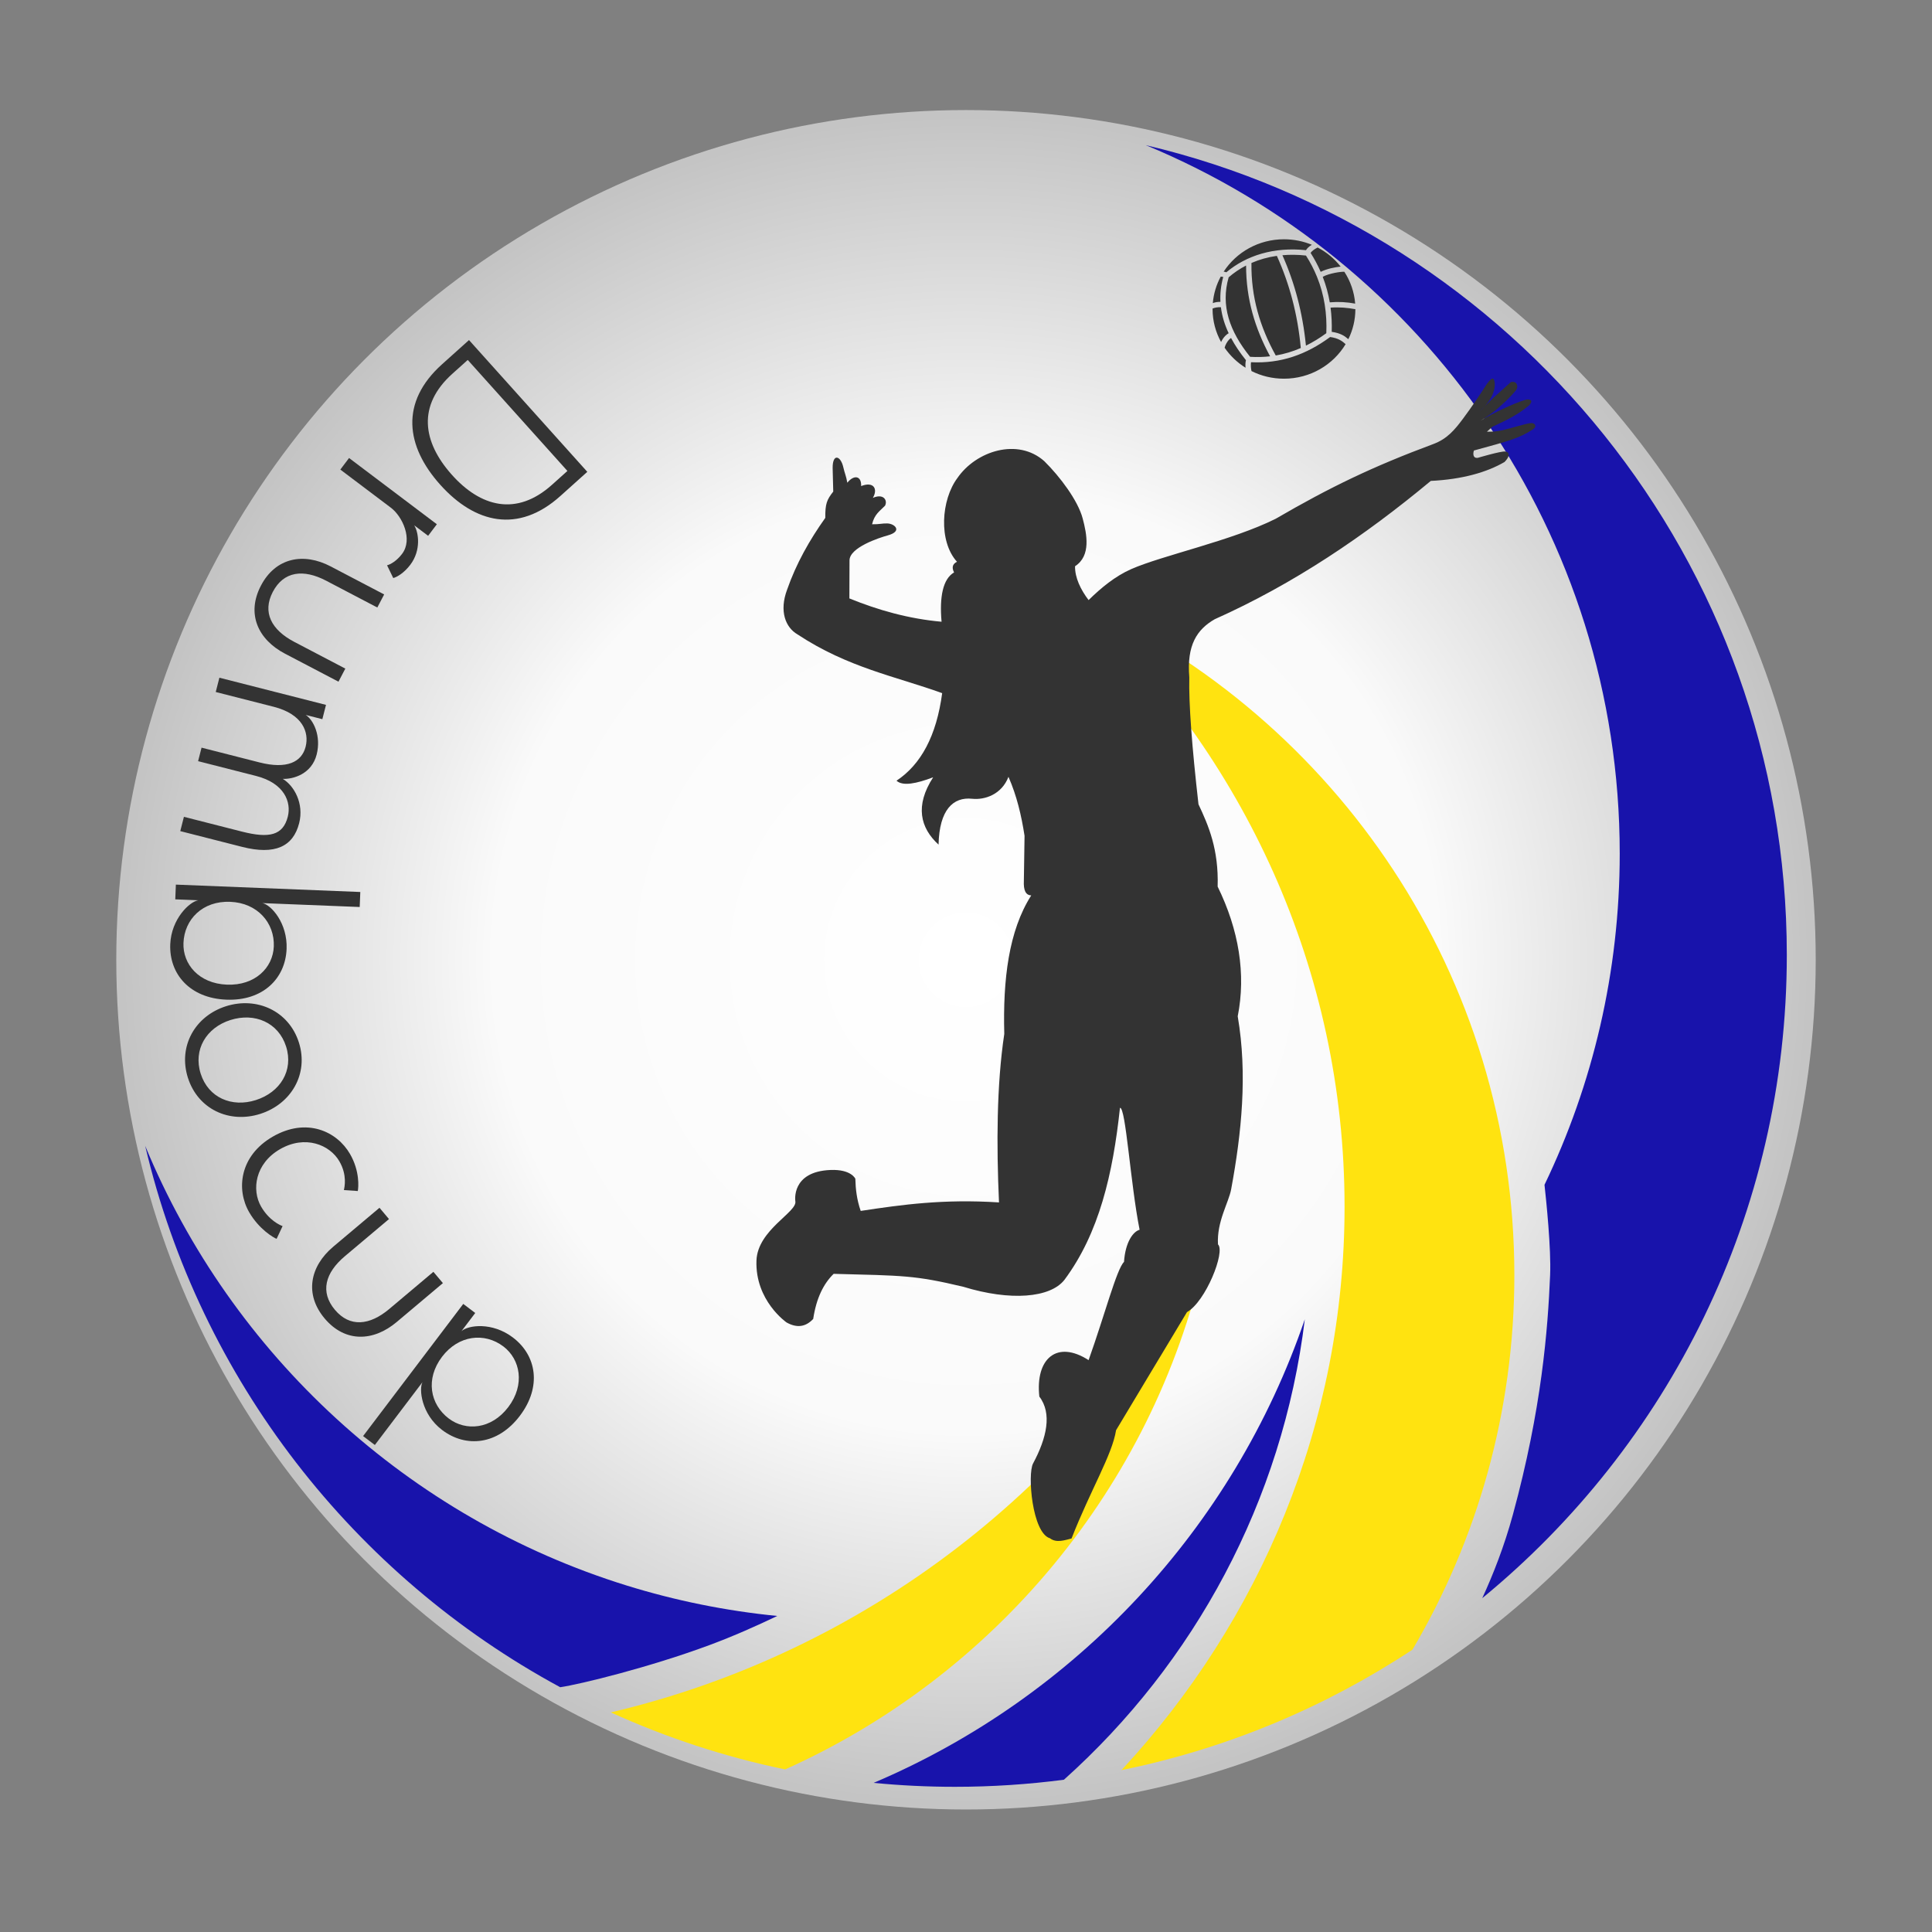 <?xml version="1.0" encoding="UTF-8" standalone="no"?><!DOCTYPE svg PUBLIC "-//W3C//DTD SVG 1.1//EN" "http://www.w3.org/Graphics/SVG/1.1/DTD/svg11.dtd"><svg width="100%" height="100%" viewBox="0 0 540 540" version="1.1" xmlns="http://www.w3.org/2000/svg" xmlns:xlink="http://www.w3.org/1999/xlink" xml:space="preserve" xmlns:serif="http://www.serif.com/" style="fill-rule:evenodd;clip-rule:evenodd;stroke-linejoin:round;stroke-miterlimit:2;"><rect x="0" y="0" width="540" height="540" fill="#808080" stroke="none"/><circle id="BG-Circle" cx="270" cy="268.263" r="237.5" style="fill:url(#_Radial1);"/><g id="BG-Ball"><clipPath id="_clip2"><path d="M540,0l-540,0l0,540l540,0l0,-540Zm-291.621,143.822c0.263,-0.231 0.527,-0.465 0.781,-0.725c0.165,-0.17 0.304,-0.362 0.415,-0.571c0.949,-1.788 0.587,-3.887 -0.796,-5.159c-0.446,-0.41 -1.042,-0.778 -1.789,-0.979c-0.133,-0.753 -0.441,-1.411 -0.865,-1.924c-0.692,-0.838 -1.868,-1.535 -3.53,-1.526c-0.609,-1.132 -1.597,-1.736 -2.575,-1.946c-0.479,-0.102 -1.036,-0.107 -1.631,0.02c-0.078,-0.279 -0.154,-0.576 -0.227,-0.906c-0.408,-1.84 -1.23,-3.112 -1.978,-3.77c-0.679,-0.597 -1.406,-0.86 -2.069,-0.912c-0.887,-0.068 -1.753,0.195 -2.499,0.926c-0.66,0.646 -1.426,2.07 -1.386,4.602c0.014,0.842 0.1,4.051 0.143,5.63c-1.607,2.151 -2.169,3.605 -2.201,7.379c-4.352,6.206 -8,12.781 -10.506,19.955c-2.868,7.624 -0.12,13.133 3.868,15.494c13.608,8.986 26.522,11.678 39.029,16.002c-1.658,9.937 -5.407,16.759 -11.365,20.718c-0.64,0.425 -1.049,1.12 -1.109,1.886c-0.06,0.766 0.235,1.517 0.8,2.037c1.118,1.027 2.724,1.579 4.778,1.524c0.724,-0.02 1.522,-0.118 2.381,-0.285c-0.84,2.476 -1.065,4.779 -0.805,6.909c0.451,3.701 2.366,6.949 5.398,9.725c0.723,0.663 1.767,0.841 2.67,0.456c0.902,-0.386 1.495,-1.263 1.517,-2.244c0.172,-7.621 2.547,-10.818 6.613,-10.391c3.146,0.331 6.98,-0.559 9.811,-3.242c1.213,3.674 2.007,7.441 2.609,11.283c0.001,0.003 -0.187,12.365 -0.187,12.365c-0.102,2.233 0.329,3.885 1.151,4.98c-5.465,10.004 -6.996,23.138 -6.63,37.704c-2.004,13.493 -2.184,29.242 -1.584,44.598c-13.441,-0.616 -23.866,0.68 -34.267,2.227c-0.535,-2.143 -0.724,-4.214 -0.772,-6.252c-0.008,-0.314 -0.075,-0.624 -0.197,-0.914c0,0 -1.337,-4.302 -9.348,-3.979c-5.466,0.22 -8.427,2.146 -10.093,4.182c-2.297,2.808 -2.228,6.092 -2.141,7.111c-0.122,0.172 -0.386,0.533 -0.615,0.781c-0.561,0.609 -1.277,1.271 -2.056,1.999c-3.534,3.298 -7.972,7.789 -8.186,13.643c-0.461,12.635 9.5,19.462 9.5,19.462c0.064,0.044 0.13,0.085 0.198,0.123c2.024,1.132 3.904,1.485 5.617,1.242c1.768,-0.25 3.411,-1.134 4.877,-2.716c0.341,-0.368 0.563,-0.83 0.638,-1.327c0.712,-4.725 2.199,-8.07 4.29,-10.448c18.124,0.472 21.425,0.383 34.54,3.505c8.348,2.551 15.892,3.162 21.497,2.14c4.252,-0.776 7.467,-2.513 9.374,-4.929c0.015,-0.019 0.029,-0.037 0.043,-0.056c7.061,-9.483 11.135,-20.777 13.63,-33.273c0.777,5.56 1.7,11.692 2.596,16.508c-0.487,0.403 -0.969,0.912 -1.421,1.54c-1.168,1.623 -2.229,4.179 -2.582,7.791c-0.632,0.967 -1.363,2.484 -2.103,4.459c-1.77,4.723 -4.032,12.424 -6.75,20.311c-4.414,-1.967 -8.156,-1.446 -10.777,0.591c-2.997,2.328 -4.785,7.036 -4.09,13.464c0.05,0.457 0.224,0.892 0.505,1.256c1.412,1.836 1.738,4.11 1.415,6.6c-0.38,2.93 -1.639,6.124 -3.386,9.382c-0.448,0.836 -0.82,2.434 -0.914,4.485c-0.178,3.903 0.46,9.731 1.974,13.888c1.103,3.03 2.814,5.174 4.704,5.961c1.071,0.718 2.257,1.008 3.49,1.016c1.447,0.009 2.976,-0.437 4.308,-0.771c0.785,-0.197 1.425,-0.761 1.72,-1.514c5.291,-13.517 11.2,-23.311 12.501,-30.29c-0,0.001 19.265,-32.088 19.265,-32.088c1.551,-1.053 3.143,-2.828 4.553,-4.982c2.168,-3.31 3.968,-7.505 4.768,-10.731c0.484,-1.953 0.583,-3.621 0.36,-4.711c-0.085,-0.414 -0.213,-0.781 -0.373,-1.103c-0.046,-3.185 0.937,-6.046 1.851,-8.532c0.776,-2.111 1.515,-3.998 1.816,-5.621c2.943,-15.88 4.625,-32.46 1.919,-48.775c2.272,-12.004 0.265,-24.545 -5.638,-36.832c0.194,-10.364 -2.587,-17.068 -5.433,-23.149c-1.76,-15.555 -2.678,-27.466 -2.502,-34.724c0.003,-0.09 -0,-0.179 -0.008,-0.269c-0.639,-7.642 1.64,-11.4 5.747,-13.809c21.987,-9.841 41.733,-23.143 60.218,-38.439c8.927,-0.54 15.913,-2.654 20.915,-5.583c0.184,-0.109 0.355,-0.24 0.506,-0.392c1.593,-1.596 2.044,-3.341 1.837,-4.429c-0.088,-0.469 -0.257,-0.925 -0.537,-1.329c2.477,-0.869 4.218,-1.725 6.218,-3.025c2.095,-1.362 2.063,-3.154 1.544,-4.333c-0.437,-0.993 -1.507,-1.921 -3.02,-2.024c0.211,-0.165 0.423,-0.336 0.637,-0.512c0.109,-0.089 0.211,-0.188 0.303,-0.295c1.262,-1.457 1.329,-2.705 1.167,-3.414c-0.235,-1.037 -1.071,-2.267 -3.263,-2.381c-0.181,-0.009 -0.451,0.017 -0.793,0.08c0.364,-1.285 0.122,-2.746 -0.702,-3.716c-0.763,-0.899 -2.017,-1.608 -3.942,-1.168c-0.416,0.095 -0.8,0.295 -1.116,0.58l-0.648,0.583c-0.253,-0.708 -0.609,-1.188 -0.872,-1.434c-0.862,-0.807 -1.958,-1.047 -3.206,-0.464c-0.434,0.203 -0.952,0.591 -1.419,1.092c-0.657,0.705 -1.255,1.646 -1.255,1.646c-1.345,2.114 -3.89,5.934 -6.317,9.185c-2.012,2.695 -3.783,4.976 -7.174,6.237c-17.066,6.347 -29.027,12.112 -44.367,21.024c-12.25,6.104 -31.499,10.152 -40.2,13.984c-3.854,1.698 -7.334,4.268 -10.479,7.107l0,0c-0.836,-1.445 -1.446,-2.95 -1.643,-4.443c2.123,-1.894 3,-4.446 3.127,-7.207c0.124,-2.686 -0.509,-5.577 -1.151,-7.99c-1.416,-5.319 -6.646,-12.454 -11.39,-17.134c-0.031,-0.031 -0.063,-0.061 -0.095,-0.09c-8.541,-7.585 -21.965,-3.545 -27.965,5.119c-3.041,4.091 -4.621,10.359 -4.104,16.121c0.283,3.147 1.188,6.131 2.741,8.566c-0.028,0.055 -0.054,0.111 -0.078,0.167c-0.279,0.631 -0.391,1.331 -0.321,2.074c-0.955,0.959 -1.717,2.208 -2.263,3.739c-0.766,2.143 -1.108,4.917 -1.038,8.165c-7.266,-0.929 -14.112,-2.877 -20.6,-5.407c0,0 0.032,-8.922 0.032,-8.922c0.002,-0.262 0.264,-0.435 0.493,-0.661c0.381,-0.377 0.861,-0.725 1.387,-1.053c2.374,-1.479 5.613,-2.501 6.974,-2.875c3.277,-0.9 4.097,-2.698 4.199,-3.834c0.08,-0.883 -0.181,-1.766 -0.808,-2.538c-0.757,-0.932 -2.247,-1.731 -3.808,-1.862Zm90.43,-67.879l-0.082,-0.123c0.039,-0.097 0.085,-0.192 0.137,-0.285c-1.816,3.211 -2.85,6.902 -2.85,10.827c-0,4.206 1.187,8.143 3.252,11.508l0.081,0.131c1.991,3.196 4.781,5.868 8.099,7.748c0.05,0.029 0.101,0.056 0.153,0.08c0.048,0.031 0.098,0.061 0.15,0.089c3.292,1.801 7.086,2.829 11.124,2.829c12.632,-0 22.859,-10.047 22.859,-22.385l-0.002,-0.316c-0.065,-4.598 -1.549,-8.864 -4.045,-12.397c-0.028,-0.041 -0.058,-0.08 -0.088,-0.118c-0.027,-0.042 -0.055,-0.083 -0.084,-0.124c-2.232,-3.072 -5.237,-5.571 -8.739,-7.223l-0.16,-0.075c-2.956,-1.366 -6.258,-2.131 -9.741,-2.131c-8.424,-0 -15.784,4.471 -19.746,11.106c-0.161,0.269 -0.267,0.56 -0.318,0.859Zm-0.138,0.026c-0.228,0.677 -0.158,1.427 0.21,2.057c0.147,0.253 0.336,0.475 0.554,0.657l0.067,-0.33l0.04,-0.183c-0.137,-0.131 -0.26,-0.279 -0.366,-0.442c-0.311,-0.48 -0.443,-1.041 -0.392,-1.59l-0.113,-0.169Z"/></clipPath><g clip-path="url(#_clip2)"><path d="M320.273,40.581c102.649,24.149 179.146,116.38 179.146,226.338c-0,72.403 -33.168,137.119 -85.124,179.774c3.052,-6.624 6.157,-14.534 8.541,-23.27c8.1,-29.68 9.786,-51.831 10.427,-67.05c0.31,-7.359 -1.078,-20.775 -1.57,-25.217c13.473,-28.028 21.025,-59.433 21.025,-92.587c-0,-89.273 -54.745,-165.86 -132.445,-197.988Z" style="fill:#1813ab;"/><path d="M40.581,320.274c24.195,58.505 73.59,103.993 134.625,122.899c13.493,4.179 27.555,7.06 42.041,8.494c-5.592,2.686 -12.206,5.638 -18.913,8.127c-16.645,6.178 -36.01,10.943 -41.752,11.79c-57.62,-31.158 -100.625,-85.932 -116.001,-151.31Z" style="fill:#1813ab;"/><path id="Outer-Circle" d="M170.721,478.617c71.536,-16.847 131.514,-63.765 165.839,-126.655c-14.534,63.792 -58.641,116.391 -117.119,142.597c-16.994,-3.531 -33.31,-8.92 -48.72,-15.942l-0,0Z" style="fill:#ffe310;"/><path id="Outer-Circle1" serif:id="Outer-Circle" d="M364.701,368.734c-6.208,50.926 -30.98,96.155 -67.331,128.705c-9.977,1.307 -20.136,1.98 -30.451,1.98c-7.671,0 -15.256,-0.372 -22.739,-1.1l0,0c56.417,-23.964 100.609,-71.18 120.521,-129.585Z" style="fill:#1813ab;"/><path id="Yellow-Wedge" d="M313.465,494.751c38.763,-41.766 62.344,-96.98 62.344,-157.479c-0,-66.241 -28.27,-126.147 -73.776,-168.994c71.477,32.498 121.234,104.558 121.234,188.147c0,38.185 -10.382,73.964 -28.471,104.652c-24.31,16.053 -51.806,27.665 -81.332,33.674l0.001,-0Z" style="fill:#ffe310;"/></g></g><g><path id="Girl" d="M304.263,167.726c-2.219,-2.918 -3.837,-6.273 -3.784,-9.464c4.526,-2.914 3.292,-9.001 2.128,-13.371c-1.325,-4.98 -6.289,-11.617 -10.729,-15.998c-7.428,-6.597 -19.065,-2.846 -24.268,4.699c-4.562,6.099 -5.344,17.665 -0.13,23.424c-1.38,0.673 -1.433,1.761 -0.814,2.979c-3.141,1.817 -4.111,6.9 -3.493,13.781c-9.199,-0.814 -17.751,-3.25 -25.769,-6.516l0.038,-10.63c0.024,-3.607 8.207,-6.302 10.692,-6.985c4.16,-1.142 2.017,-3.263 -0.102,-3.34c-1.474,-0.054 -2.184,0.274 -4.282,0.232c0.651,-2.818 2.193,-3.717 3.617,-5.183c0.786,-1.483 -0.398,-3.511 -3.404,-2.19c1.484,-2.506 0.23,-4.681 -3.27,-3.304c0.113,-2.902 -2.013,-3.246 -3.864,-0.937c-0.318,-1.892 -0.754,-2.677 -1.108,-4.276c-0.742,-3.346 -3.06,-4.023 -2.991,0.265c0.018,1.124 0.166,6.49 0.166,6.49c-1.78,2.263 -2.261,3.373 -2.224,7.352c-4.424,6.214 -8.138,12.799 -10.655,20.011c-2.321,6.144 -0.385,10.645 2.835,12.519c14.143,9.357 27.539,11.771 40.489,16.459c-1.594,11.916 -5.898,19.911 -12.76,24.469c1.749,1.607 5.581,0.805 10.238,-0.95c-5.146,7.958 -3.609,14.133 1.51,18.82c0.221,-9.827 4.13,-13.372 9.373,-12.821c3.576,0.376 8.279,-1.215 10.168,-6.129c2.334,5.306 3.617,10.814 4.495,16.484l-0.192,12.614c-0.121,2.496 0.459,3.995 2.064,4.037c-6.323,9.921 -7.938,23.532 -7.537,38.723c-2.134,14.204 -2.203,30.958 -1.475,47.092c-15.542,-0.989 -26.982,0.61 -38.654,2.374c-1.087,-3.121 -1.429,-6.083 -1.499,-8.987c0,0 -1.136,-2.688 -6.944,-2.454c-11.109,0.447 -9.829,8.731 -9.829,8.731c0.607,3.034 -10.55,7.984 -10.864,16.579c-0.411,11.23 8.419,17.311 8.419,17.311c2.925,1.635 5.387,1.225 7.44,-0.991c0.891,-5.918 2.936,-9.884 5.717,-12.605c19.419,0.515 22.604,0.37 36.242,3.621c13.201,4.05 24.277,3.108 28.252,-1.925c9.721,-13.056 13.559,-29.658 15.532,-48.091c1.613,-0.277 2.924,21.199 5.487,34.081c-1.75,0.475 -3.974,3.327 -4.358,8.983c-2.055,1.966 -5.403,14.887 -9.899,27.454c-8.837,-5.695 -14.92,-0.457 -13.768,10.188c3.624,4.711 2.061,11.583 -1.749,18.689c-1.619,3.02 -0.256,19.477 4.738,20.92c1.759,1.371 4.111,0.529 6.013,0.052c5.33,-13.617 11.36,-23.369 12.445,-30.264l19.815,-33.005c5.223,-2.906 10.81,-16.935 8.67,-18.936c-0.372,-6.365 2.983,-11.63 3.681,-15.397c2.917,-15.743 4.6,-32.183 1.836,-48.351c2.344,-11.808 0.317,-24.163 -5.611,-36.254c0.311,-10.423 -2.533,-17 -5.357,-23.006c-1.807,-15.909 -2.743,-28.082 -2.563,-35.474c-0.76,-9.079 2.182,-13.415 7.1,-16.248c22.076,-9.864 41.869,-23.26 60.395,-38.661c8.836,-0.43 15.728,-2.428 20.612,-5.289c1.374,-1.376 1.663,-2.704 0.172,-2.927c-1.095,-0.164 -7.58,1.741 -7.65,1.767c-1.397,0.169 -1.374,-1.227 -1.068,-2.051c9.72,-2.66 12.6,-3.386 16.471,-5.902c1.254,-0.815 0.589,-1.876 -0.576,-1.761c-1.516,0.15 -5.447,1.435 -7.827,1.974c-1.904,0.431 -2.782,0.421 -4.441,0.43l1.46,-1.327c4.549,-2.144 7.193,-3.45 10.321,-6.02c0.959,-1.108 0.805,-1.603 -0.335,-1.662c-1.458,-0.076 -10.355,4.03 -13.214,5.954c3.928,-2.555 4.258,-2.988 5.469,-4.046c2.424,-2.118 4.008,-3.952 4.448,-4.533c0.692,-0.914 0.326,-2.646 -1.454,-2.239l-4.824,4.345l-4.009,3.9c5.118,-4.398 4.564,-8.536 3.932,-9.127c-0.585,-0.548 -2.06,1.784 -2.06,1.784c-1.37,2.156 -3.958,6.04 -6.426,9.344c-2.311,3.096 -4.412,5.637 -8.306,7.085c-16.943,6.302 -28.81,12.025 -44.05,20.882c-12.282,6.141 -31.638,10.221 -40.38,14.071c-4.493,1.979 -8.431,5.24 -11.914,8.658Z" style="fill:#333;"/><path id="vBall" d="M371.784,94.194c2.265,0.312 3.374,1.143 4.321,1.999c-3.466,5.774 -9.89,9.654 -17.232,9.654c-3.267,-0 -6.352,-0.768 -9.075,-2.129c-0.165,-0.726 -0.244,-1.68 -0.138,-2.479c8.321,0.425 15.489,-2.142 22.124,-7.045Zm-29.497,3.004c0.002,-0.008 0.004,-0.017 0.006,-0.026c0.149,-0.702 0.735,-1.748 1.258,-2.271c0.171,-0.17 0.35,-0.319 0.532,-0.43c1.105,2.076 2.5,4.137 4.156,6.196c-0.154,0.706 -0.181,1.413 -0.102,2.12c-2.322,-1.45 -4.316,-3.356 -5.85,-5.589Zm5.997,-22.985c0.002,9.307 2.453,17.521 6.714,25.375c-1.807,0.209 -3.669,0.259 -5.596,0.142c-5.767,-7.169 -8.258,-14.342 -5.989,-22.221c1.473,-1.278 3.103,-2.384 4.871,-3.296l0,0Zm8.598,-2.698c3.53,7.796 5.824,16.344 6.694,25.756c-2.246,0.974 -4.572,1.679 -7,2.091c-4.415,-7.98 -6.923,-16.325 -6.795,-25.86c2.19,-0.955 4.567,-1.629 7.101,-1.987l0,-0Zm8.13,25.092c-0.905,-9.204 -3.154,-17.593 -6.574,-25.271c2.102,-0.186 4.301,-0.161 6.582,0.092c1.239,1.944 2.258,3.921 3.075,5.929c2.066,5.078 2.838,10.351 2.615,15.773c-1.851,1.353 -3.745,2.518 -5.698,3.477l0,0Zm-26.098,-10.362c0.601,-0.267 1.375,-0.411 2.331,-0.384c0.306,2.464 1.043,4.882 2.169,7.276c-0.315,0.178 -0.627,0.419 -0.917,0.708c-0.487,0.485 -0.912,1.106 -1.199,1.755c-1.521,-2.749 -2.384,-5.895 -2.384,-9.238l-0,-0.117Zm39.918,0.176c-0.009,3.002 -0.715,5.845 -1.968,8.383c-1.048,-0.924 -2.215,-1.7 -4.646,-2.058c0.071,-2.281 -0.029,-4.535 -0.322,-6.762c2.419,-0.18 4.745,0.027 6.936,0.437Zm-3.086,-10.465c1.697,2.614 2.773,5.649 3.028,8.907c-2.314,-0.429 -4.56,-0.576 -7.102,-0.361c-0.413,-2.413 -1.059,-4.792 -1.966,-7.131c1.868,-1.035 5.283,-1.473 6.04,-1.415Zm-34.549,1.353c0.218,0.007 0.496,0.059 0.695,0.097c-0.65,2.373 -0.898,4.688 -0.779,6.959c-0.89,-0.007 -1.539,0.127 -2.129,0.356c0.227,-2.657 1.002,-5.164 2.213,-7.412Zm-0.237,-0.26l-0.042,-0.063l0.034,-0.062l0.008,0.125Zm1.805,-0.949c-0.138,-0.06 -0.288,-0.105 -0.45,-0.133c-0.095,-0.017 -0.196,-0.028 -0.301,-0.033l-0,-0c3.543,-5.443 9.773,-9.056 16.859,-9.056c2.76,-0 5.391,0.548 7.784,1.54c-0.775,0.465 -1.29,0.948 -1.632,1.509c-8.921,-0.953 -16.633,1.452 -22.26,6.173Zm25.519,-6.921c2.513,1.315 4.705,3.141 6.43,5.334c-1.401,0.131 -3.898,0.603 -5.577,1.472c-0.779,-1.791 -1.715,-3.559 -2.821,-5.301c0.358,-0.542 1.11,-1.072 1.968,-1.505Z" style="fill:#333;"/></g><g transform="matrix(0.5,0,0,0.5,0,0)"><g transform="matrix(-0.744,0.668,-0.668,-0.744,591.735,142.088)"><g transform="matrix(150,0,0,150,268.632,184.469)"><path d="M0.058,-0.66l0,0.66l0.135,-0c0.212,-0 0.305,-0.137 0.305,-0.33c-0,-0.193 -0.094,-0.33 -0.305,-0.33l-0.135,0Zm0.053,0.052l0.077,-0c0.178,-0 0.254,0.116 0.253,0.279c-0.001,0.162 -0.076,0.277 -0.253,0.277l-0.077,0l0,-0.556Z" style="fill:#333;fill-rule:nonzero;"/></g></g><g transform="matrix(-0.602,0.798,-0.798,-0.602,519.861,237.891)"><g transform="matrix(150,0,0,150,200.684,248.417)"><path d="M0.117,-0l-0,-0.236c-0,-0.054 0.044,-0.137 0.112,-0.137c0.034,-0 0.058,0.011 0.068,0.019l0.024,-0.047c-0.011,-0.009 -0.04,-0.021 -0.078,-0.021c-0.068,-0 -0.115,0.048 -0.126,0.077l-0,-0.065l-0.054,-0l-0,0.41l0.054,-0Z" style="fill:#333;fill-rule:nonzero;"/></g></g><g transform="matrix(-0.464,0.886,-0.886,-0.464,502.752,288.74)"><g transform="matrix(150,0,0,150,164.067,296.392)"><path d="M0.109,-0.195l-0,-0.215l-0.055,-0l0,0.225c0,0.114 0.066,0.197 0.184,0.197c0.118,-0 0.183,-0.083 0.183,-0.197l-0,-0.225l-0.055,-0l0,0.215c0,0.096 -0.042,0.157 -0.128,0.157c-0.087,-0 -0.129,-0.061 -0.129,-0.157Z" style="fill:#333;fill-rule:nonzero;"/></g></g><g transform="matrix(-0.247,0.969,-0.969,-0.247,514.114,339.715)"><g transform="matrix(150,0,0,150,125.013,369.689)"><path d="M0.516,-0.422c-0.076,-0 -0.131,0.053 -0.145,0.1c-0.008,-0.038 -0.044,-0.1 -0.119,-0.1c-0.073,-0 -0.123,0.045 -0.133,0.076l0,-0.064l-0.055,-0l0,0.41l0.055,-0l0,-0.223c0,-0.111 0.059,-0.152 0.115,-0.152c0.059,0 0.099,0.047 0.099,0.152l-0,0.223l0.052,-0l0,-0.223c0,-0.109 0.062,-0.152 0.118,-0.152c0.072,0 0.096,0.047 0.096,0.152l0,0.223l0.055,-0l-0,-0.238c-0,-0.126 -0.048,-0.184 -0.138,-0.184Z" style="fill:#333;fill-rule:nonzero;"/></g></g><g transform="matrix(-0.04,0.999,-0.999,-0.04,588.177,407.106)"><g transform="matrix(150,0,0,150,98.543,486.073)"><path d="M0.056,-0l0.055,-0l-0,-0.086c0.006,0.032 0.073,0.098 0.168,0.098c0.111,-0 0.198,-0.081 0.198,-0.217c-0,-0.136 -0.087,-0.217 -0.198,-0.217c-0.096,-0 -0.162,0.064 -0.167,0.097l0,-0.363l-0.056,0l0,0.688Zm0.365,-0.205c0,0.105 -0.07,0.168 -0.149,0.168c-0.088,0 -0.16,-0.065 -0.16,-0.168c0,-0.102 0.072,-0.169 0.16,-0.169c0.079,0 0.149,0.064 0.149,0.169Z" style="fill:#333;fill-rule:nonzero;"/></g></g><g transform="matrix(0.303,0.953,-0.953,0.303,607.911,304.563)"><g transform="matrix(150,0,0,150,95.834,567.695)"><path d="M0.238,0.012c0.123,-0 0.21,-0.095 0.21,-0.216c-0,-0.121 -0.087,-0.218 -0.21,-0.218c-0.123,-0 -0.211,0.097 -0.211,0.218c0,0.121 0.088,0.216 0.211,0.216Zm-0,-0.05c-0.094,-0 -0.157,-0.072 -0.157,-0.166c0,-0.095 0.063,-0.168 0.157,-0.168c0.094,-0 0.156,0.073 0.156,0.168c0,0.094 -0.062,0.166 -0.156,0.166Z" style="fill:#333;fill-rule:nonzero;"/></g></g><g transform="matrix(0.5,0.866,-0.866,0.5,621.636,216.142)"><g transform="matrix(150,0,0,150,123.541,646.69)"><path d="M0.237,-0.037c-0.072,0 -0.15,-0.061 -0.15,-0.168c-0,-0.108 0.078,-0.169 0.15,-0.169c0.059,0 0.092,0.031 0.101,0.039l0.029,-0.043c-0.01,-0.009 -0.06,-0.044 -0.134,-0.044c-0.098,-0 -0.2,0.072 -0.2,0.217c0,0.143 0.102,0.217 0.2,0.217c0.074,-0 0.129,-0.032 0.137,-0.039l-0.03,-0.043c-0.008,0.007 -0.044,0.033 -0.103,0.033Z" style="fill:#333;fill-rule:nonzero;"/></g></g><g transform="matrix(0.644,0.765,-0.765,0.644,598.969,129.735)"><g transform="matrix(150,0,0,150,160.031,708.706)"><path d="M0.109,-0.195l-0,-0.215l-0.055,-0l0,0.225c0,0.114 0.066,0.197 0.184,0.197c0.118,-0 0.183,-0.083 0.183,-0.197l-0,-0.225l-0.055,-0l0,0.215c0,0.096 -0.042,0.157 -0.128,0.157c-0.087,-0 -0.129,-0.061 -0.129,-0.157Z" style="fill:#333;fill-rule:nonzero;"/></g></g><g transform="matrix(0.797,0.604,-0.604,0.797,510.286,27.602)"><g transform="matrix(150,0,0,150,214.12,772.214)"><path d="M0.116,0.208l-0,-0.294c0.004,0.028 0.068,0.098 0.166,0.098c0.112,-0 0.199,-0.081 0.199,-0.217c0,-0.136 -0.086,-0.217 -0.197,-0.217c-0.097,-0 -0.161,0.064 -0.167,0.097l0,-0.085l-0.056,-0l-0,0.618l0.055,-0Zm0.311,-0.413c-0,0.105 -0.072,0.168 -0.151,0.168c-0.088,0 -0.159,-0.065 -0.159,-0.168c0,-0.102 0.071,-0.169 0.159,-0.169c0.079,0 0.151,0.064 0.151,0.169Z" style="fill:#333;fill-rule:nonzero;"/></g></g></g><defs><radialGradient id="_Radial1" cx="0" cy="0" r="1" gradientUnits="userSpaceOnUse" gradientTransform="matrix(237.5,0,0,237.5,270,268.263)"><stop offset="0" style="stop-color:#fff;stop-opacity:1"/><stop offset="0.56" style="stop-color:#fafafa;stop-opacity:1"/><stop offset="1" style="stop-color:#c4c4c4;stop-opacity:1"/></radialGradient></defs></svg>